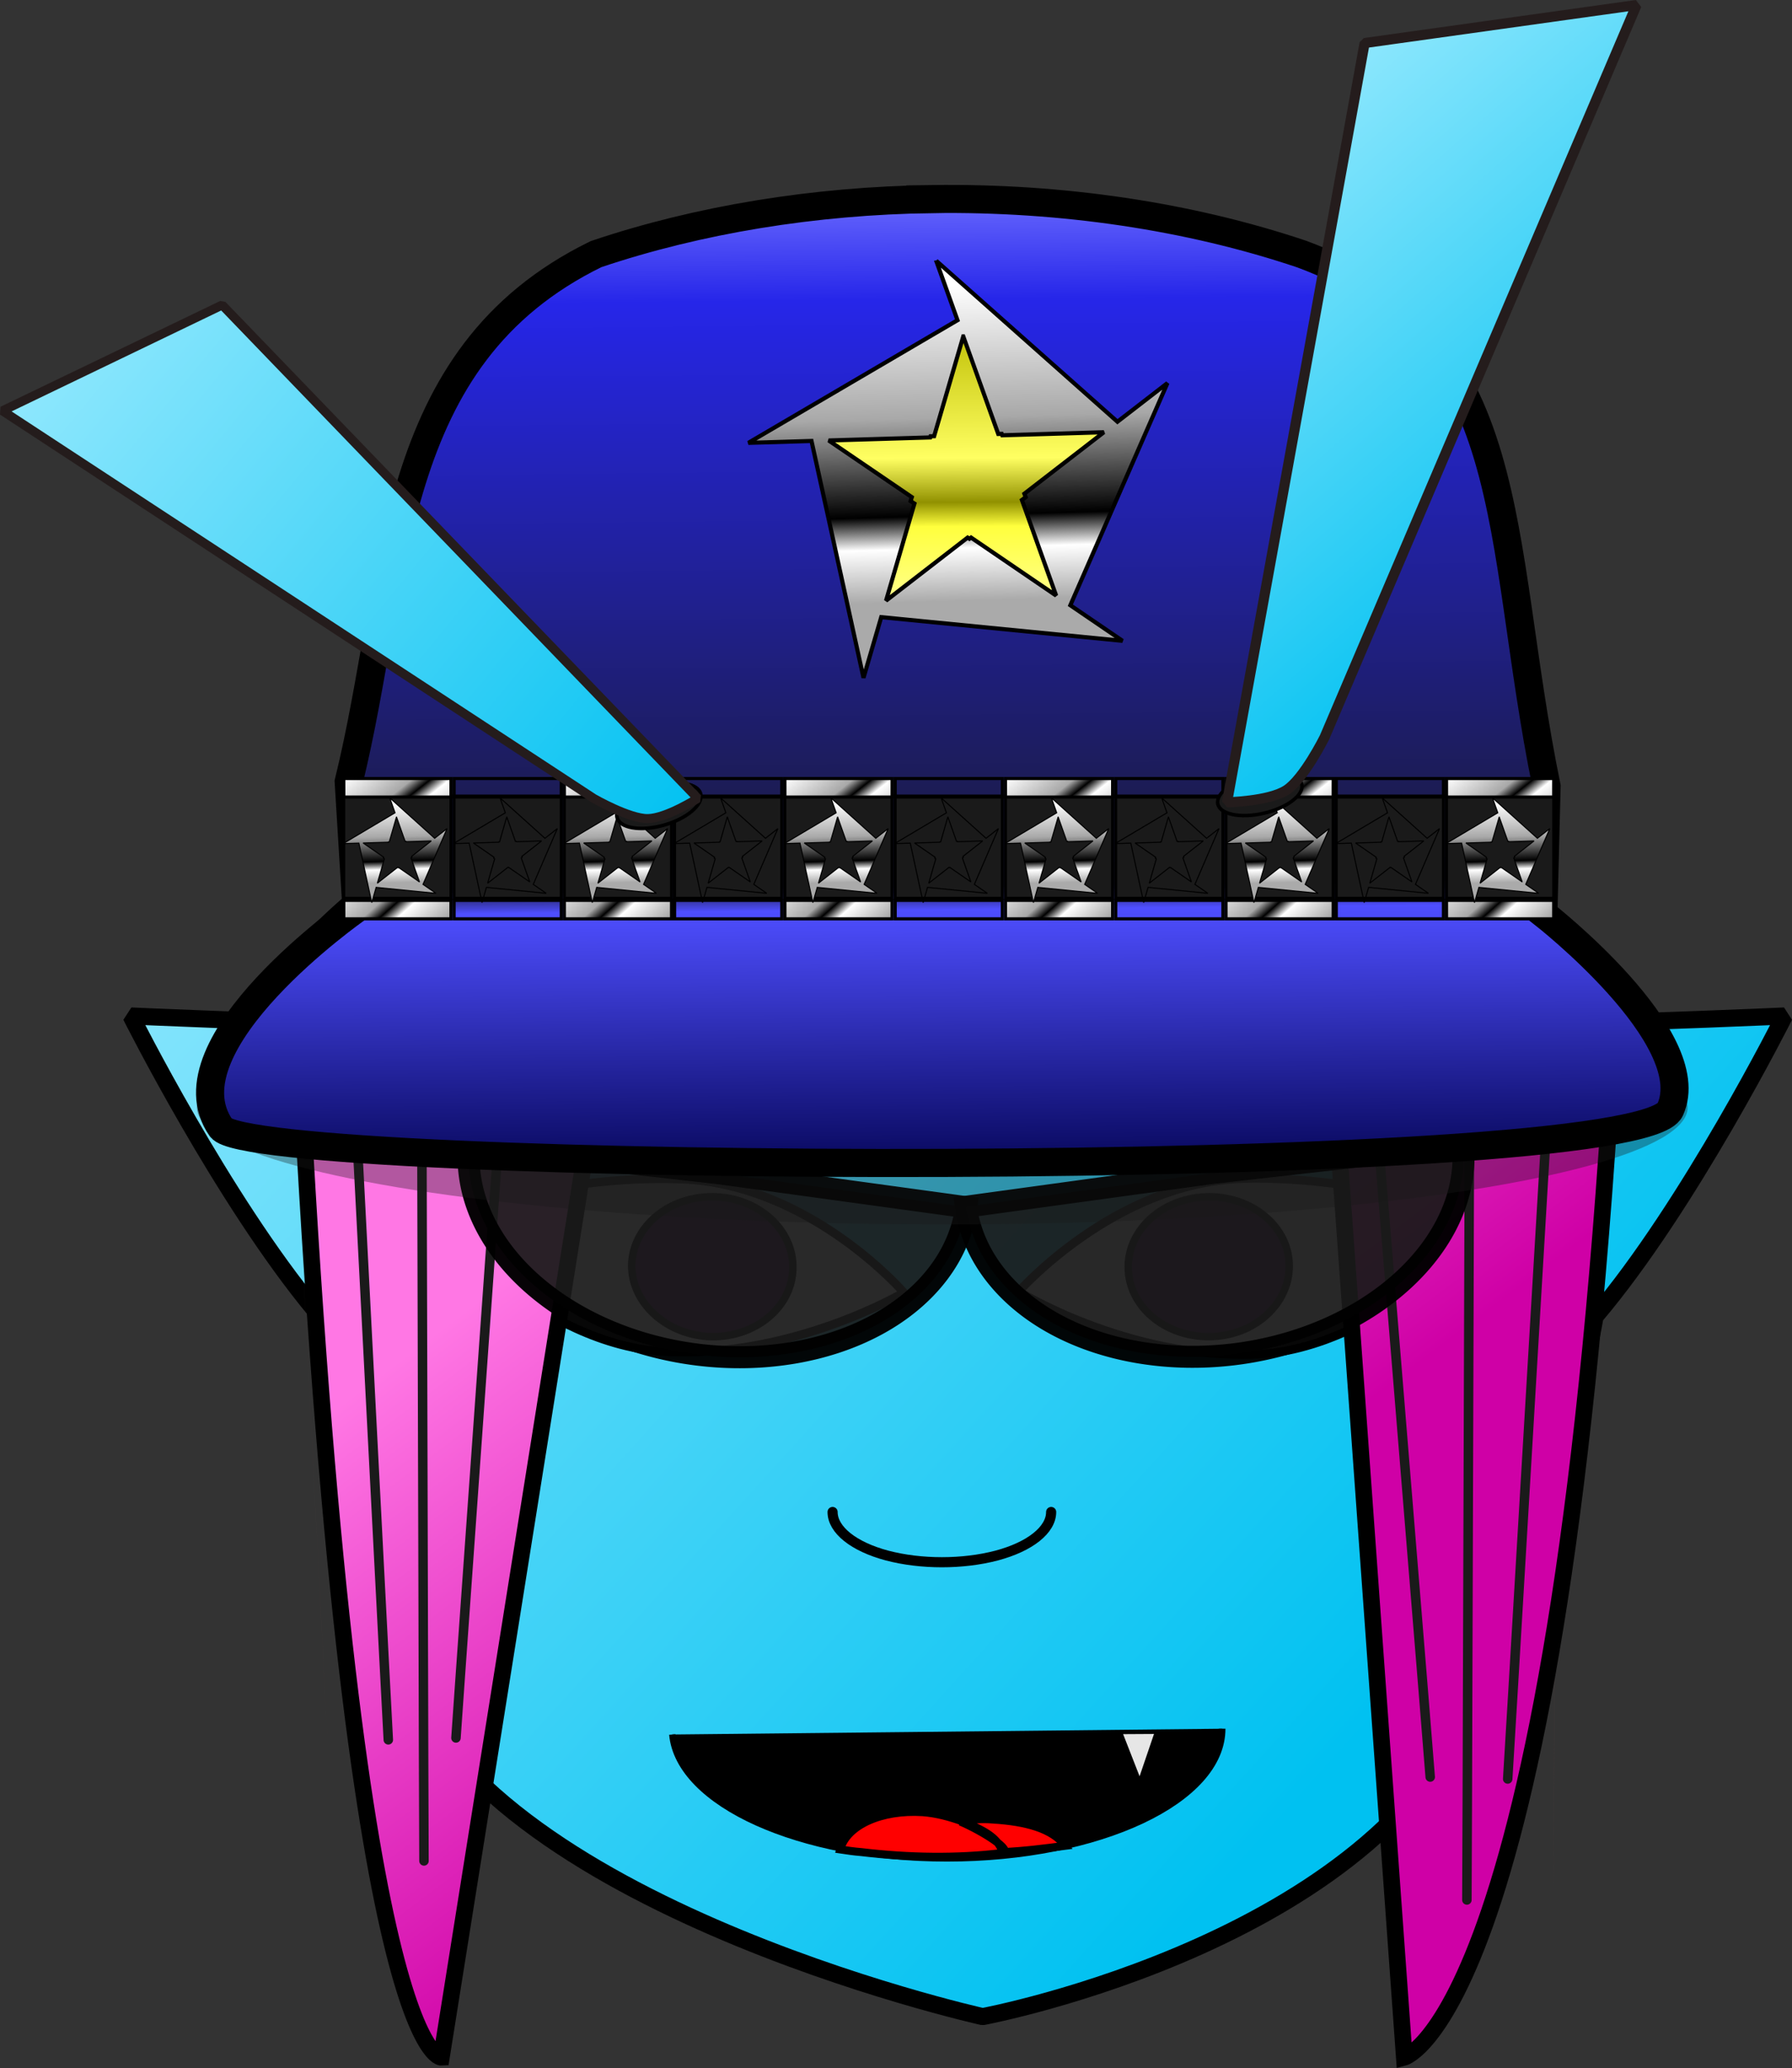 <?xml version="1.0" encoding="UTF-8"?>
<svg version="1.1" viewBox="0 0 188.84 217.92" xml:space="preserve" xmlns="http://www.w3.org/2000/svg" xmlns:xlink="http://www.w3.org/1999/xlink"><rect x="0" y="0" width="188.84" height="217.92" fill="#333333" stroke="none"/><defs><linearGradient id="i"><stop stop-color="#fff" offset="0"/><stop stop-color="#a8a8a8" offset=".42"/><stop offset=".729"/><stop stop-color="#fff" offset=".832"/><stop stop-color="#aaa" offset="1"/></linearGradient><linearGradient id="e"><stop stop-color="#ff77e4" offset="0"/><stop stop-color="#cf00a6" offset="1"/></linearGradient><linearGradient id="l" x1="372.63" x2="405.46" y1="270.63" y2="308.67" gradientTransform="matrix(1.405 0 0 1.229 -519.28 -236.76)" gradientUnits="userSpaceOnUse" xlink:href="#e"/><linearGradient id="d" x1="372.63" x2="405.46" y1="270.63" y2="308.67" gradientTransform="matrix(1.3 0 0 1.23 -460.9 -190.81)" gradientUnits="userSpaceOnUse" xlink:href="#e"/><linearGradient id="g" x1="372.63" x2="405.46" y1="270.63" y2="308.67" gradientTransform="matrix(-1.488 0 0 1.228 731.41 -186.31)" gradientUnits="userSpaceOnUse" xlink:href="#e"/><linearGradient id="n" x1="390.74" x2="419.72" y1="197.63" y2="221.5" gradientTransform="matrix(2.595 0 0 2.595 -1014.8 -490.3)" gradientUnits="userSpaceOnUse" xlink:href="#f"/><linearGradient id="f"><stop stop-color="#a3edff" offset="0"/><stop stop-color="#00c1f1" offset="1"/></linearGradient><linearGradient id="m" x1="448.81" x2="465.58" y1="194.95" y2="211.02" gradientTransform="matrix(2.911 .245 -.245 2.911 -1164.3 -714.79)" gradientUnits="userSpaceOnUse" xlink:href="#f"/><linearGradient id="k" x1="-10.206" x2="125.89" y1="-5.137" y2="118.26" gradientTransform="translate(22.613 58.925)" gradientUnits="userSpaceOnUse" xlink:href="#f"/><linearGradient id="j" x1="391.67" x2="394.52" y1="450.43" y2="771.14" gradientTransform="translate(-.9 -7.203)" gradientUnits="userSpaceOnUse"><stop stop-color="#6a6aff" offset="0"/><stop stop-color="#2626e9" offset=".106"/><stop stop-color="#1a1a39" offset=".691"/><stop stop-color="#4e4eff" offset=".715"/><stop stop-color="#00004a" offset="1"/></linearGradient><linearGradient id="h"><stop stop-color="#fff" offset="0"/><stop stop-color="#a8a8a8" offset=".429"/><stop offset=".544"/><stop stop-color="#fff" offset=".664"/><stop stop-color="#aaa" offset="1"/></linearGradient><linearGradient id="b" x1="156.83" x2="176.66" y1="445.02" y2="470.09" gradientTransform="translate(58.414 178.1)" gradientUnits="userSpaceOnUse" xlink:href="#h"/><linearGradient id="a" x1="147.1" x2="167.95" y1="445.52" y2="469.08" gradientTransform="translate(58.414 217.12)" gradientUnits="userSpaceOnUse" xlink:href="#h"/><linearGradient id="p" x1="399.25" x2="400.75" y1="509.08" y2="562.56" gradientTransform="matrix(1.893 0 0 1.893 -348.27 -491.44)" gradientUnits="userSpaceOnUse" xlink:href="#i"/><linearGradient id="c" x1="399.25" x2="400.75" y1="509.08" y2="562.56" gradientTransform="matrix(.469 0 0 .475 36.18 396.63)" gradientUnits="userSpaceOnUse" xlink:href="#i"/><linearGradient id="o" x1="271.03" x2="271.51" y1="377.53" y2="454.83" gradientUnits="userSpaceOnUse"><stop stop-color="#bcbc00" offset="0"/><stop stop-color="#ffff62" offset=".495"/><stop stop-color="#919100" offset=".656"/><stop stop-color="#ffff3d" offset=".744"/><stop stop-color="#ffff87" offset="1"/></linearGradient></defs><path d="m101.39 80.181c-25.307 0.055-49.25 4.867-61.875 27.6-0.025 0.045-0.047 0.089-0.072 0.135-11.305-0.2-25.637-0.855-25.637-0.855s9.705 19.361 19.439 31.066c1.155 10.77 5.063 21.941 8.533 35.707 6.656 26.404 61.773 38.672 61.773 38.672s43.574-8.121 52.406-35.113c4.716-14.414 10.077-26.785 12.129-38.656 9.903-11.628 19.951-31.676 19.951-31.676s-13.564 0.619-24.713 0.836c-0.021-0.039-0.039-0.077-0.061-0.115-12.625-22.733-36.567-27.544-61.875-27.6z" fill="url(#k)" stroke="#000" stroke-linecap="round" stroke-linejoin="bevel" stroke-width="1.8"/><path d="m128.8 182.17c0 7.578-12.967 13.662-29.004 13.662-15.526 0-28.265-5.752-28.947-13.053z"/><path d="m128.8 182.17c0 7.578-12.967 13.662-29.004 13.662-15.526 0-28.265-5.752-28.947-13.053" fill="none" stroke="#000" stroke-width=".673px"/><path d="m104.69 191.74c3.412 0.221 6.199 0.94 7.564 2.766-2.161 0.277-4.208 0.553-6.597 0.664-0.512-1.604-2.161-2.378-4.322-3.263 0.967-0.166 2.104-0.277 3.355-0.166zm-3.355 0.166c-0.057 0.055-0.114 0.055-0.114 0.055 2.104 0.885 5.858 3.153 4.265 3.319-4.607 0.553-9.611 0.498-14.73-0.111-0.739-0.055-1.478-0.166-2.218-0.277 0.682-2.544 4.322-4.204 8.701-3.927 1.479 0.111 2.844 0.498 4.095 0.94z" fill="#f00" stroke="#000" stroke-width=".841px"/><path d="m132.21 142.72c-13.365 0.479-24.853-6.623-24.853-6.623s10.066-11.412 23.431-11.89c13.365-0.439 26.502 4.509 26.502 4.509s-11.715 13.526-25.08 14.005z" fill="#fff" stroke="#000" stroke-width=".897px"/><path d="m127.83 140.84c-4.72 0.221-8.701-2.876-8.929-6.969-0.228-4.038 3.355-7.522 8.076-7.744 4.663-0.221 8.644 2.876 8.872 6.914 0.228 4.093-3.355 7.577-8.019 7.799z" fill="#405" stroke="#000" stroke-width=".785px"/><path d="m110.77 159.33c0 1.881-2.218 3.651-5.744 4.591-3.583 0.94-7.962 0.94-11.545 0-3.526-0.94-5.744-2.71-5.744-4.591" fill="none" stroke="#000" stroke-linecap="round" stroke-linejoin="bevel" stroke-width="1.066px"/><path d="m70.28 142.45c13.365 0.628 24.966-6.244 24.966-6.244s-9.782-11.31-23.203-11.938c-13.365-0.589-26.616 4.162-26.616 4.162s11.431 13.43 24.853 14.019z" fill="#fff" stroke="#000" stroke-width=".897px"/><path d="m74.546 140.84c4.663 0.277 8.701-2.766 8.986-6.803 0.341-4.093-3.242-7.633-7.905-7.909-4.72-0.277-8.701 2.765-9.042 6.803-0.284 4.038 3.299 7.577 7.962 7.909z" fill="#405" stroke="#000" stroke-width=".785px"/><path d="m153.82 99.871c5.858 82.634 5.858 83.354 5.858 83.354z" fill="#483737"/><path d="m164 99.429c-0.228 98.564-0.284 99.394-0.284 99.394z" fill="#483737"/><path d="m30.016 96.386c4.436 86.34 4.493 87.059 4.493 87.059z" fill="#483737"/><path d="m48.954 99.871c-5.858 82.634-5.858 83.354-5.858 83.354z" fill="#483737"/><path d="m38.774 99.429c0.228 98.564 0.284 99.394 0.284 99.394z" fill="#483737"/><g transform="translate(22.613 58.925)"><path d="m108.02-14.262c-28.823 0.163-48.041 19.773-29.292 27.555-12.043 0.081-23.849 1.881-34.295 5.228-2.204 0.716-4.337 1.499-6.389 2.344-2.985-6.12 1.05-9.159-9.809-0.863-9.718 7.424-16.257 10.743-5.942 9.803-6.612 5.164-14.705 10.973-16.298 17.204l2.725-8e-3c5.351 111.47 15.179 110.87 15.179 110.87l16.956-106.51 0.594 0.103s21.368 11.047 34.507 8.767 32.098-23.143 32.098-23.143l10.17 21.495 7.147 99.285s16.517-4.48 22.226-109.62l-1.916 3.115c-0.032-8.574-4.862-12.504-14.145-19.335 11.045 1.137 6.875-6.942-2.91-14.512-11.458-8.865-4.608-3.513-7.27 3.358-2.029-0.848-4.139-1.635-6.32-2.356-9.919-3.186-21.076-4.978-32.511-5.222 19.193-8.014 55.058-27.728 25.493-27.561z" fill="url(#l)" stroke="#000" stroke-width="1.752px"/><path d="m95.495 123.65 3.736-0.022-1.745 5.12-1.991-5.099z" fill="#e6e6e6" stroke="#000" stroke-width=".337"/><path transform="translate(-21.702 -50.361)" d="m153.94 109.16c-0.242 81.792-0.27 82.49-0.27 82.49" fill="url(#g)" stroke="#1a1a1a" stroke-linecap="round"/><path transform="translate(-21.702 -50.361)" d="m162.27 106.65c-4.239 71.641-4.3 72.251-4.3 72.251" fill="url(#g)" stroke="#1a1a1a" stroke-linecap="round"/><path transform="translate(-21.702 -50.361)" d="m144.17 109.54c5.612 68.569 5.634 69.156 5.634 69.156" fill="url(#g)" stroke="#1a1a1a" stroke-linecap="round"/><path transform="translate(-21.702 -50.361)" d="m36.253 102.45c3.703 71.715 3.756 72.326 3.756 72.326" fill="url(#d)" stroke="#1a1a1a" stroke-linecap="round"/><path transform="translate(-21.702 -50.361)" d="m52.061 105.35c-0.503 7.048-0.955 13.378-1.361 19.063-3.545 49.692-3.561 50.165-3.561 50.165" fill="url(#d)" stroke="#1a1a1a" stroke-linecap="round"/><path transform="translate(-21.702 -50.361)" d="m43.531 104.96c0.212 81.877 0.236 82.576 0.236 82.576" fill="url(#d)" stroke="#1a1a1a" stroke-linecap="round"/><path transform="matrix(.991 .136 -.136 .991 0 0)" d="m87.733 56.868a26.393 19.238 0 0 1-25.962 19.235 26.393 19.238 0 0 1-26.811-18.605l26.379-0.63z" fill="#1a1a1a" fill-opacity=".961" opacity=".97" stroke="#000" stroke-linecap="round" stroke-miterlimit="2" stroke-width="2.317"/><path transform="matrix(-.991 .136 .136 .991 0 0)" d="m-69.138 78.351a26.393 19.238 0 0 1-25.962 19.235 26.393 19.238 0 0 1-26.811-18.605l26.379-0.63z" fill="#1a1a1a" fill-opacity=".966" opacity=".97" stroke="#000" stroke-linecap="round" stroke-miterlimit="2" stroke-width="2.317"/><g transform="translate(-1.049 12.078)"><ellipse cx="77.729" cy="45.701" rx="78.551" ry="12.325" fill="#1a1a1a" fill-opacity=".346" opacity=".97"/><g transform="matrix(.329 0 0 .329 -53.022 -196.41)" stroke-linecap="round"><path d="m317.94 704.46c10.366 7.585 31.797 16.102 62.148 16.102 43.952 0 83.633-46.218 89.935-54.151 0.273-0.344 0.344-0.497 0.231-0.486-1.693 0.159-45.363 37.723-86.568 37.723-31.141 0-54.65-7.506-65.747-9.397" fill-opacity="0" stroke="#1a1a1a" stroke-width="1.518"/><path d="m394.23 444.94c-37.857 0.521-74.882 6.582-107.68 17.627-67.488 32.976-63.13 103.45-79.244 169.05l2.486 40.642s-62.053 43.436-43.384 70.147c10.327 14.775 453.83 17.161 464.18-5.835 10.349-22.995-40.616-62.708-40.616-62.708l1.015-40.801c-16.479-80.371-7.383-144.26-78.421-170.5-35.927-12.1-76.869-18.199-118.34-17.627z" fill="url(#j)" stroke="#000" stroke-width="8.995"/><g stroke="#000" stroke-miterlimit="2"><path transform="matrix(1.107 0 0 1.136 105.27 55.543)" d="m294.61 457.15-51.065-1.021-14.809-48.881 41.913-29.189 40.712 30.841z" fill="url(#o)" stroke-width=".716"/><path d="m395.48 464.69 6.825 19.048-66.989 39.286 20.227-0.606 16.657 75.856 5.68-19.43 77.282 7.588-16.713-11.393 31.103-71.164-16.018 12.381-58.054-51.566zm8.677 24.223 11.202 31.261 1.1-0.034 0.18 0.46 32.551-0.977-25.469 19.688 0.427 1.111-1.212 0.898 10.966 30.621-27.253-18.588-0.528 0.382-0.572-0.37-26.131 20.204 9.092-31.103-1.224-0.786 0.393-1.268-26.636-18.15 32.518-0.977 0.112-0.37 1.145-0.034 9.339-31.968z" fill="url(#p)" stroke-width="1.323"/></g><g stroke="#000"><g transform="translate(353.21)"><rect transform="translate(-6.0708e-7 3.0354e-6)" x="205.72" y="636.16" width="34.342" height="32.745" fill="#1a1a1a" stroke-width=".962"/><rect transform="translate(-6.0708e-7 3.0354e-6)" x="205.74" y="669.56" width="34.321" height="5.926" fill="url(#a)"/><rect x="205.74" y="630.54" width="34.321" height="5.926" fill="url(#b)"/><path d="m220.46 636.73 1.691 4.783-16.598 9.865 5.011-0.152 4.127 19.049 1.407-4.879 19.148 1.905-4.141-2.861 7.706-17.87-3.969 3.109-14.384-12.949zm2.15 6.083 2.776 7.85 0.273-8e-3 0.044 0.116 8.065-0.245-6.31 4.944 0.106 0.279-0.3 0.226 2.717 7.689-6.753-4.668-0.131 0.096-0.142-0.093-6.474 5.074 2.253-7.811-0.303-0.197 0.097-0.319-6.599-4.558 8.057-0.245 0.028-0.093 0.284-8e-3 2.314-8.028z" fill="url(#c)" stroke-miterlimit="2" stroke-width=".33"/></g><g transform="translate(317.89)"><rect transform="translate(-6.0708e-7 3.0354e-6)" x="205.72" y="636.16" width="34.342" height="32.745" fill="#1a1a1a" stroke-width=".962"/><rect transform="translate(-6.0708e-7 3.0354e-6)" x="205.74" y="669.56" width="34.321" height="5.926" fill="url(#a)"/><rect x="205.74" y="630.54" width="34.321" height="5.926" fill="url(#b)"/><path d="m220.46 636.73 1.691 4.783-16.598 9.865 5.011-0.152 4.127 19.049 1.407-4.879 19.148 1.905-4.141-2.861 7.706-17.87-3.969 3.109-14.384-12.949zm2.15 6.083 2.776 7.85 0.273-8e-3 0.044 0.116 8.065-0.245-6.31 4.944 0.106 0.279-0.3 0.226 2.717 7.689-6.753-4.668-0.131 0.096-0.142-0.093-6.474 5.074 2.253-7.811-0.303-0.197 0.097-0.319-6.599-4.558 8.057-0.245 0.028-0.093 0.284-8e-3 2.314-8.028z" fill="url(#c)" stroke-miterlimit="2" stroke-width=".33"/></g><g transform="translate(282.57)"><rect transform="translate(-6.0708e-7 3.0354e-6)" x="205.72" y="636.16" width="34.342" height="32.745" fill="#1a1a1a" stroke-width=".962"/><rect transform="translate(-6.0708e-7 3.0354e-6)" x="205.74" y="669.56" width="34.321" height="5.926" fill="url(#a)"/><rect x="205.74" y="630.54" width="34.321" height="5.926" fill="url(#b)"/><path d="m220.46 636.73 1.691 4.783-16.598 9.865 5.011-0.152 4.127 19.049 1.407-4.879 19.148 1.905-4.141-2.861 7.706-17.87-3.969 3.109-14.384-12.949zm2.15 6.083 2.776 7.85 0.273-8e-3 0.044 0.116 8.065-0.245-6.31 4.944 0.106 0.279-0.3 0.226 2.717 7.689-6.753-4.668-0.131 0.096-0.142-0.093-6.474 5.074 2.253-7.811-0.303-0.197 0.097-0.319-6.599-4.558 8.057-0.245 0.028-0.093 0.284-8e-3 2.314-8.028z" fill="url(#c)" stroke-miterlimit="2" stroke-width=".33"/></g><g transform="translate(247.25)"><rect transform="translate(-6.0708e-7 3.0354e-6)" x="205.72" y="636.16" width="34.342" height="32.745" fill="#1a1a1a" stroke-width=".962"/><rect transform="translate(-6.0708e-7 3.0354e-6)" x="205.74" y="669.56" width="34.321" height="5.926" fill="url(#a)"/><rect x="205.74" y="630.54" width="34.321" height="5.926" fill="url(#b)"/><path d="m220.46 636.73 1.691 4.783-16.598 9.865 5.011-0.152 4.127 19.049 1.407-4.879 19.148 1.905-4.141-2.861 7.706-17.87-3.969 3.109-14.384-12.949zm2.15 6.083 2.776 7.85 0.273-8e-3 0.044 0.116 8.065-0.245-6.31 4.944 0.106 0.279-0.3 0.226 2.717 7.689-6.753-4.668-0.131 0.096-0.142-0.093-6.474 5.074 2.253-7.811-0.303-0.197 0.097-0.319-6.599-4.558 8.057-0.245 0.028-0.093 0.284-8e-3 2.314-8.028z" fill="url(#c)" stroke-miterlimit="2" stroke-width=".33"/></g><g transform="translate(211.93)"><rect transform="translate(-6.0708e-7 3.0354e-6)" x="205.72" y="636.16" width="34.342" height="32.745" fill="#1a1a1a" stroke-width=".962"/><rect transform="translate(-6.0708e-7 3.0354e-6)" x="205.74" y="669.56" width="34.321" height="5.926" fill="url(#a)"/><rect x="205.74" y="630.54" width="34.321" height="5.926" fill="url(#b)"/><path d="m220.46 636.73 1.691 4.783-16.598 9.865 5.011-0.152 4.127 19.049 1.407-4.879 19.148 1.905-4.141-2.861 7.706-17.87-3.969 3.109-14.384-12.949zm2.15 6.083 2.776 7.85 0.273-8e-3 0.044 0.116 8.065-0.245-6.31 4.944 0.106 0.279-0.3 0.226 2.717 7.689-6.753-4.668-0.131 0.096-0.142-0.093-6.474 5.074 2.253-7.811-0.303-0.197 0.097-0.319-6.599-4.558 8.057-0.245 0.028-0.093 0.284-8e-3 2.314-8.028z" fill="url(#c)" stroke-miterlimit="2" stroke-width=".33"/></g><g transform="translate(176.61)"><rect transform="translate(-6.0708e-7 3.0354e-6)" x="205.72" y="636.16" width="34.342" height="32.745" fill="#1a1a1a" stroke-width=".962"/><rect transform="translate(-6.0708e-7 3.0354e-6)" x="205.74" y="669.56" width="34.321" height="5.926" fill="url(#a)"/><rect x="205.74" y="630.54" width="34.321" height="5.926" fill="url(#b)"/><path d="m220.46 636.73 1.691 4.783-16.598 9.865 5.011-0.152 4.127 19.049 1.407-4.879 19.148 1.905-4.141-2.861 7.706-17.87-3.969 3.109-14.384-12.949zm2.15 6.083 2.776 7.85 0.273-8e-3 0.044 0.116 8.065-0.245-6.31 4.944 0.106 0.279-0.3 0.226 2.717 7.689-6.753-4.668-0.131 0.096-0.142-0.093-6.474 5.074 2.253-7.811-0.303-0.197 0.097-0.319-6.599-4.558 8.057-0.245 0.028-0.093 0.284-8e-3 2.314-8.028z" fill="url(#c)" stroke-miterlimit="2" stroke-width=".33"/></g><g transform="translate(141.29)"><rect transform="translate(-6.0708e-7 3.0354e-6)" x="205.72" y="636.16" width="34.342" height="32.745" fill="#1a1a1a" stroke-width=".962"/><rect transform="translate(-6.0708e-7 3.0354e-6)" x="205.74" y="669.56" width="34.321" height="5.926" fill="url(#a)"/><rect x="205.74" y="630.54" width="34.321" height="5.926" fill="url(#b)"/><path d="m220.46 636.73 1.691 4.783-16.598 9.865 5.011-0.152 4.127 19.049 1.407-4.879 19.148 1.905-4.141-2.861 7.706-17.87-3.969 3.109-14.384-12.949zm2.15 6.083 2.776 7.85 0.273-8e-3 0.044 0.116 8.065-0.245-6.31 4.944 0.106 0.279-0.3 0.226 2.717 7.689-6.753-4.668-0.131 0.096-0.142-0.093-6.474 5.074 2.253-7.811-0.303-0.197 0.097-0.319-6.599-4.558 8.057-0.245 0.028-0.093 0.284-8e-3 2.314-8.028z" fill="url(#c)" stroke-miterlimit="2" stroke-width=".33"/></g><g transform="translate(105.96)"><rect transform="translate(-6.0708e-7 3.0354e-6)" x="205.72" y="636.16" width="34.342" height="32.745" fill="#1a1a1a" stroke-width=".962"/><rect transform="translate(-6.0708e-7 3.0354e-6)" x="205.74" y="669.56" width="34.321" height="5.926" fill="url(#a)"/><rect x="205.74" y="630.54" width="34.321" height="5.926" fill="url(#b)"/><path d="m220.46 636.73 1.691 4.783-16.598 9.865 5.011-0.152 4.127 19.049 1.407-4.879 19.148 1.905-4.141-2.861 7.706-17.87-3.969 3.109-14.384-12.949zm2.15 6.083 2.776 7.85 0.273-8e-3 0.044 0.116 8.065-0.245-6.31 4.944 0.106 0.279-0.3 0.226 2.717 7.689-6.753-4.668-0.131 0.096-0.142-0.093-6.474 5.074 2.253-7.811-0.303-0.197 0.097-0.319-6.599-4.558 8.057-0.245 0.028-0.093 0.284-8e-3 2.314-8.028z" fill="url(#c)" stroke-miterlimit="2" stroke-width=".33"/></g><g transform="translate(70.643)"><rect transform="translate(-6.0708e-7 3.0354e-6)" x="205.72" y="636.16" width="34.342" height="32.745" fill="#1a1a1a" stroke-width=".962"/><rect transform="translate(-6.0708e-7 3.0354e-6)" x="205.74" y="669.56" width="34.321" height="5.926" fill="url(#a)"/><rect x="205.74" y="630.54" width="34.321" height="5.926" fill="url(#b)"/><path d="m220.46 636.73 1.691 4.783-16.598 9.865 5.011-0.152 4.127 19.049 1.407-4.879 19.148 1.905-4.141-2.861 7.706-17.87-3.969 3.109-14.384-12.949zm2.15 6.083 2.776 7.85 0.273-8e-3 0.044 0.116 8.065-0.245-6.31 4.944 0.106 0.279-0.3 0.226 2.717 7.689-6.753-4.668-0.131 0.096-0.142-0.093-6.474 5.074 2.253-7.811-0.303-0.197 0.097-0.319-6.599-4.558 8.057-0.245 0.028-0.093 0.284-8e-3 2.314-8.028z" fill="url(#c)" stroke-miterlimit="2" stroke-width=".33"/></g><g transform="translate(35.321)"><rect transform="translate(-6.0708e-7 3.0354e-6)" x="205.72" y="636.16" width="34.342" height="32.745" fill="#1a1a1a" stroke-width=".962"/><rect transform="translate(-6.0708e-7 3.0354e-6)" x="205.74" y="669.56" width="34.321" height="5.926" fill="url(#a)"/><rect x="205.74" y="630.54" width="34.321" height="5.926" fill="url(#b)"/><path d="m220.46 636.73 1.691 4.783-16.598 9.865 5.011-0.152 4.127 19.049 1.407-4.879 19.148 1.905-4.141-2.861 7.706-17.87-3.969 3.109-14.384-12.949zm2.15 6.083 2.776 7.85 0.273-8e-3 0.044 0.116 8.065-0.245-6.31 4.944 0.106 0.279-0.3 0.226 2.717 7.689-6.753-4.668-0.131 0.096-0.142-0.093-6.474 5.074 2.253-7.811-0.303-0.197 0.097-0.319-6.599-4.558 8.057-0.245 0.028-0.093 0.284-8e-3 2.314-8.028z" fill="url(#c)" stroke-miterlimit="2" stroke-width=".33"/></g><rect transform="translate(-6.0708e-7 3.0354e-6)" x="205.72" y="636.16" width="34.342" height="32.745" fill="#1a1a1a" stroke-width=".962"/><rect transform="translate(-6.0708e-7 3.0354e-6)" x="205.74" y="669.56" width="34.321" height="5.926" fill="url(#a)"/><rect x="205.74" y="630.54" width="34.321" height="5.926" fill="url(#b)"/><path d="m220.46 636.73 1.691 4.783-16.598 9.865 5.011-0.152 4.127 19.049 1.407-4.879 19.148 1.905-4.141-2.861 7.706-17.87-3.969 3.109-14.384-12.949zm2.15 6.083 2.776 7.85 0.273-8e-3 0.044 0.116 8.065-0.245-6.31 4.944 0.106 0.279-0.3 0.226 2.717 7.689-6.753-4.668-0.131 0.096-0.142-0.093-6.474 5.074 2.253-7.811-0.303-0.197 0.097-0.319-6.599-4.558 8.057-0.245 0.028-0.093 0.284-8e-3 2.314-8.028z" fill="url(#c)" stroke-miterlimit="2" stroke-width=".33"/></g></g></g><g transform="translate(2.547 -8.564)" stroke-linecap="round" stroke-linejoin="bevel"><ellipse transform="matrix(.975 -.221 .188 .982 0 0)" cx="99.493" cy="56.337" rx="4.542" ry="2.049" fill="#1a1a1a" stroke="#000" stroke-width=".371"/><path d="m147.3-49.832-32.88 77.169s-2.169 4.364-4.024 5.562c-1.855 1.198-6.253 1.285-6.253 1.285l14.501-80.009z" fill="url(#m)" stroke="#241c1c" stroke-width="1.068"/></g></g><g transform="translate(0 2.373)" stroke-linecap="round" stroke-linejoin="bevel"><ellipse transform="matrix(.964 -.265 .22 .976 0 0)" cx="49.651" cy="98.039" rx="4.58" ry="2.119" fill="#1a1a1a" stroke="#000" stroke-width=".371"/><path d="m0.26 40.917 62.299 40.842s3.752 2.157 5.713 2.129c1.961-0.028 5.254-2.129 5.254-2.129l-50.114-51.991z" fill="url(#n)" stroke="#241c1c" stroke-width=".949"/></g></svg>
